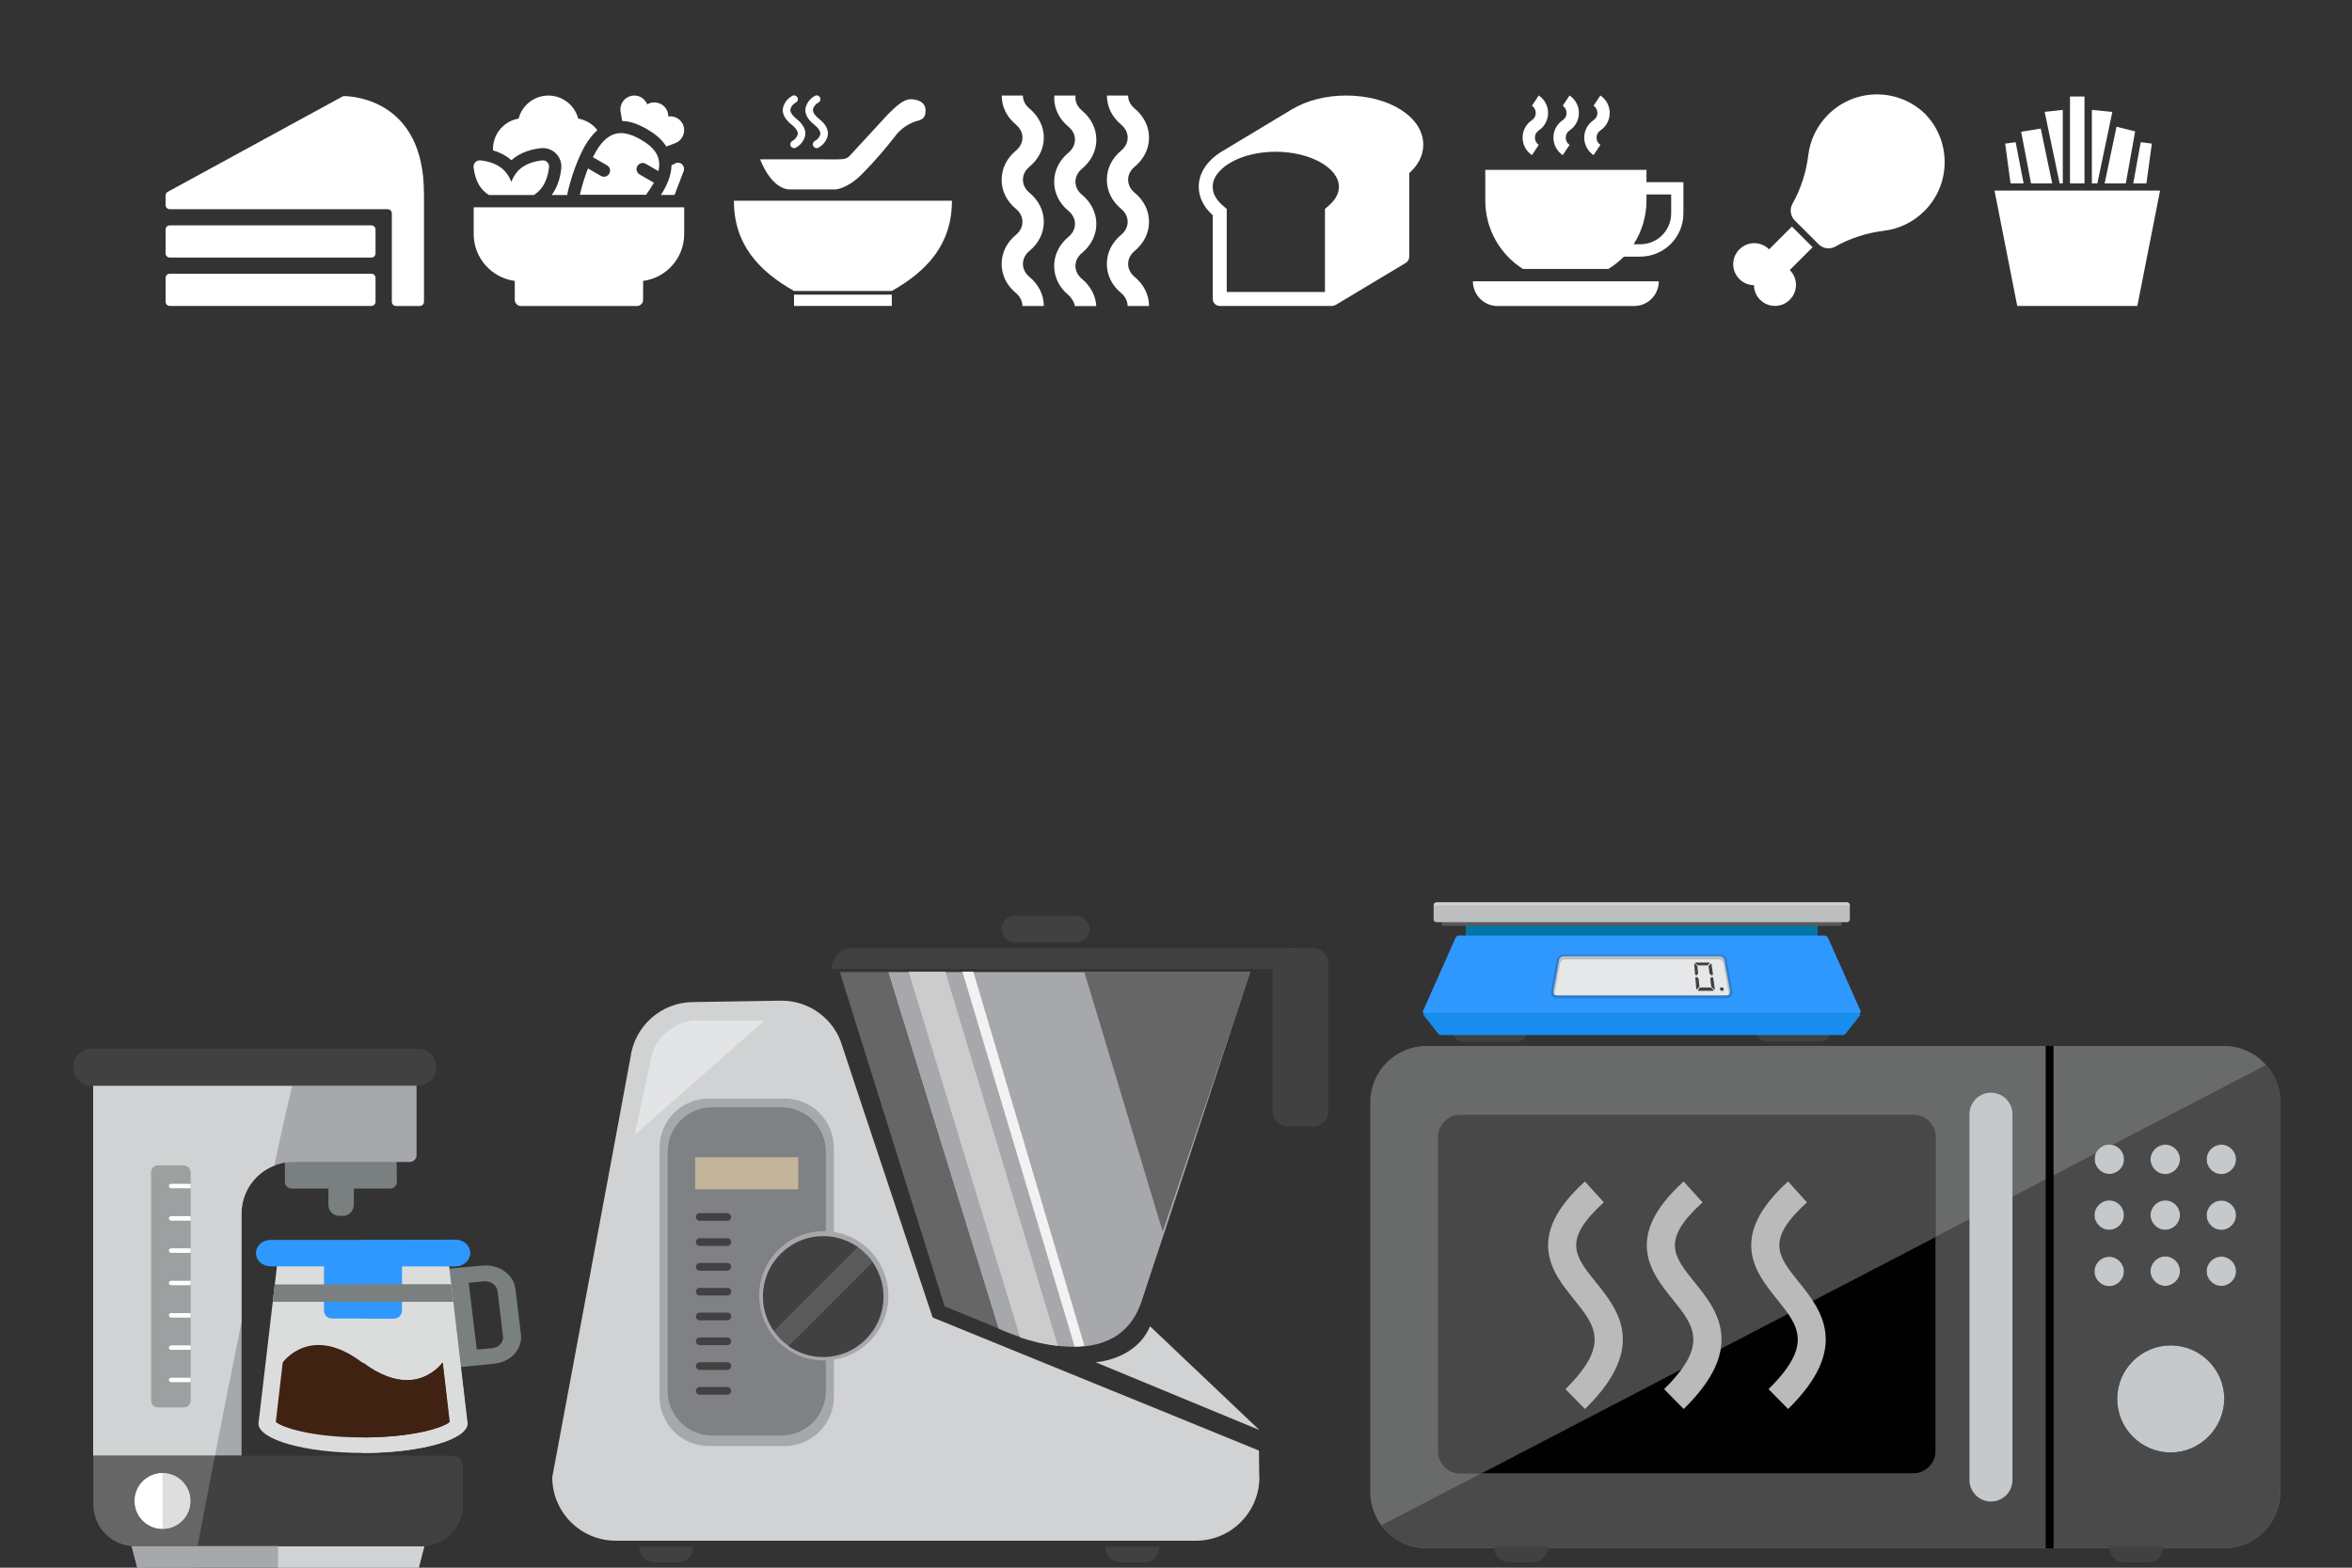 <?xml version="1.0" encoding="UTF-8"?>
<svg id="Info" xmlns="http://www.w3.org/2000/svg" viewBox="0 0 300 200">
  <rect x="0" y="0" width="300" height="200" fill="#333333" stroke="none"/>
  <defs>
    <style>
      .cls-1 {
        fill: #4a4a4b;
      }

      .cls-2 {
        fill: #c6c9cb;
      }

      .cls-3 {
        fill: #fff;
      }

      .cls-4 {
        fill: #808184;
      }

      .cls-5 {
        opacity: .4;
      }

      .cls-5, .cls-6 {
        fill: none;
      }

      .cls-7 {
        fill: #bababa;
      }

      .cls-8 {
        fill: #696a6a;
      }

      .cls-6 {
        stroke: #010101;
        stroke-miterlimit: 10;
      }

      .cls-9 {
        fill: #dedede;
      }

      .cls-10 {
        fill: #dbdddc;
      }

      .cls-11 {
        fill: #277ccf;
      }

      .cls-12 {
        fill: #198dee;
      }

      .cls-13 {
        fill: #7a807f;
      }

      .cls-14 {
        fill: #414142;
      }

      .cls-15 {
        fill: #d1d2d3;
      }

      .cls-16 {
        fill: #c2b59b;
      }

      .cls-17 {
        fill: #402213;
      }

      .cls-18 {
        fill: #ccc;
      }

      .cls-19 {
        fill: #9da0a0;
      }

      .cls-20 {
        fill: #d1d3d4;
      }

      .cls-21 {
        fill: #2f98fe;
      }

      .cls-22 {
        fill: #e6e7e8;
      }

      .cls-23 {
        fill: #bcbec0;
      }

      .cls-24 {
        fill: #0075a8;
      }

      .cls-25 {
        fill: #d2d2d2;
      }

      .cls-26 {
        fill: #595a5c;
      }

      .cls-27 {
        fill: #666;
      }

      .cls-28 {
        fill: #f2f2f2;
      }

      .cls-29 {
        fill: #010101;
      }

      .cls-30 {
        fill: #a6a8ac;
      }

      .cls-31 {
        fill: #ef8843;
      }

      .cls-32 {
        fill: #484849;
      }

      .cls-33 {
        fill: #58595b;
      }

      .cls-34 {
        fill: #414042;
      }
    </style>
  </defs>
  <g>
    <path class="cls-14" d="m147.9,197.32c0,1.11-.89,2.01-2.01,2.01h-2.9c-1.11,0-2.01-.89-2.01-2.01h6.91Z"/>
    <path class="cls-14" d="m88.45,197.32c0,1.11-.89,2.01-2.01,2.01h-2.9c-1.11,0-2.01-.89-2.01-2.01h6.91Z"/>
    <path class="cls-15" d="m160.64,188.45c0,4.46-3.61,8.11-8.11,8.11h-73.98c-4.46,0-8.11-3.61-8.11-8.11,0,0,9.94-53.21,9.98-53.57.53-3.97,3.92-7.04,8.02-7.04l11.23-.18c3.65,0,6.77,2.41,7.75,5.75.22.76,11.54,34.67,11.54,34.67l22.95,9.36,4.72,1.92,13.95,5.7.04,3.39h0Z"/>
    <g class="cls-5">
      <path class="cls-3" d="m89.07,130.16c-3.21,0-5.84,2.41-6.15,5.53-.04.22-1.96,9.09-1.96,9.09l16.53-14.57h-8.42v-.04Z"/>
    </g>
    <g>
      <path class="cls-30" d="m159.44,124.01h-46.17l14.04,45.46s14.84,7.17,18.32-3.52c3.57-10.7,13.82-41.94,13.82-41.94Z"/>
      <polygon class="cls-27" points="107.12 124.01 120.49 166.66 127.35 169.47 113.27 124.01 107.12 124.01"/>
      <polygon class="cls-27" points="138.31 124.01 148.3 157.12 158.24 127.76 159.44 124.01 138.31 124.01"/>
    </g>
    <path class="cls-14" d="m166.88,123.61h-60.83c0-1.43,1.16-2.63,2.63-2.63h55.62c1.43.04,2.58,1.2,2.58,2.63h0Z"/>
    <path class="cls-14" d="m138.98,118.53c0,.94-.76,1.69-1.69,1.69h-7.84c-.94,0-1.69-.76-1.69-1.69h0c0-.94.76-1.69,1.69-1.69h7.84c.89,0,1.69.76,1.69,1.69h0Z"/>
    <path class="cls-30" d="m106.36,178.2c0,3.48-2.81,6.28-6.28,6.28h-9.67c-3.48,0-6.28-2.81-6.28-6.28v-31.77c0-3.48,2.81-6.28,6.28-6.28h9.67c3.48,0,6.28,2.81,6.28,6.28,0,0,0,31.77,0,31.77Z"/>
    <path class="cls-4" d="m105.34,177.44c0,3.16-2.54,5.7-5.7,5.7h-8.78c-3.16,0-5.7-2.54-5.7-5.7v-30.48c0-3.16,2.54-5.7,5.7-5.7h8.78c3.16,0,5.7,2.54,5.7,5.7v30.48Z"/>
    <path class="cls-30" d="m111.8,160.55c-.53-.76-1.2-1.43-1.96-1.96-1.34-.98-2.99-1.52-4.77-1.52-4.55,0-8.24,3.7-8.24,8.24,0,1.78.58,3.43,1.52,4.77.53.76,1.2,1.43,1.96,1.96,1.34.98,2.99,1.52,4.77,1.52,4.55,0,8.24-3.7,8.24-8.24,0-1.78-.58-3.39-1.52-4.77Z"/>
    <g>
      <path class="cls-14" d="m100.52,171.7c1.25.89,2.81,1.43,4.46,1.43,4.23,0,7.71-3.43,7.71-7.71,0-1.65-.53-3.21-1.43-4.46l-10.74,10.74Z"/>
      <path class="cls-14" d="m105.02,157.7c-4.23,0-7.71,3.43-7.71,7.71,0,1.65.53,3.21,1.43,4.46l10.74-10.74c-1.29-.89-2.81-1.43-4.46-1.43Z"/>
      <path class="cls-26" d="m109.48,159.13l-10.74,10.74c.49.71,1.11,1.34,1.83,1.83l10.74-10.74c-.53-.71-1.16-1.29-1.83-1.83Z"/>
    </g>
    <path class="cls-14" d="m93.26,155.25c0,.27-.22.49-.49.49h-3.52c-.27,0-.49-.22-.49-.49h0c0-.27.22-.49.49-.49h3.52c.31.04.49.27.49.49h0Z"/>
    <path class="cls-14" d="m93.26,158.46c0,.27-.22.49-.49.49h-3.52c-.27,0-.49-.22-.49-.49h0c0-.27.22-.49.49-.49h3.52c.31,0,.49.22.49.49h0Z"/>
    <path class="cls-14" d="m93.26,161.62c0,.27-.22.49-.49.49h-3.52c-.27,0-.49-.22-.49-.49h0c0-.27.22-.49.49-.49h3.52c.31,0,.49.22.49.49h0Z"/>
    <path class="cls-14" d="m93.26,164.79c0,.27-.22.49-.49.49h-3.52c-.27,0-.49-.22-.49-.49h0c0-.27.22-.49.49-.49h3.52c.31,0,.49.22.49.49h0Z"/>
    <path class="cls-14" d="m93.26,167.95c0,.27-.22.49-.49.49h-3.52c-.27,0-.49-.22-.49-.49h0c0-.27.22-.49.49-.49h3.52c.31,0,.49.22.49.49h0Z"/>
    <path class="cls-14" d="m93.26,171.12c0,.27-.22.49-.49.49h-3.52c-.27,0-.49-.22-.49-.49h0c0-.27.22-.49.49-.49h3.52c.31,0,.49.22.49.49h0Z"/>
    <path class="cls-14" d="m93.26,174.28c0,.27-.22.49-.49.49h-3.52c-.27,0-.49-.22-.49-.49h0c0-.27.22-.49.49-.49h3.52c.31,0,.49.22.49.49h0Z"/>
    <path class="cls-14" d="m93.26,177.44c0,.27-.22.49-.49.49h-3.52c-.27,0-.49-.22-.49-.49h0c0-.27.22-.49.49-.49h3.52c.31.04.49.22.49.49h0Z"/>
    <rect class="cls-16" x="88.67" y="147.63" width="13.15" height="4.1"/>
    <path class="cls-14" d="m169.42,141.79c0,1.02-.85,1.92-1.92,1.92h-1.25c-1.02,0-1.92-.85-1.92-1.92v-18.9c0-1.02.85-1.92,1.92-1.92h1.25c1.02,0,1.92.85,1.92,1.92v18.9Z"/>
    <path class="cls-14" d="m167.42,141.79c0,1.02-.85,1.92-1.92,1.92h-1.25c-1.02,0-1.92-.85-1.92-1.92v-18.9c0-1.02.85-1.92,1.92-1.92h1.25c1.02,0,1.92.85,1.92,1.92v18.9Z"/>
    <path class="cls-15" d="m139.74,173.79s5.12-.27,6.95-4.59l13.95,13.24-20.9-8.65Z"/>
    <path class="cls-18" d="m115.9,123.97l14.22,46.66c1.38.45,3.03.89,4.81,1.07l-14.35-47.73h-4.68Z"/>
    <path class="cls-28" d="m122.76,123.97l14.31,47.82c.4,0,.85-.04,1.25-.09l-14.17-47.73h-1.38Z"/>
  </g>
  <g>
    <g>
      <path class="cls-34" d="m186.65,132.9h6.83c.73,0,1.33-.59,1.33-1.33h-9.49c-.02.71.57,1.33,1.33,1.33Z"/>
      <path class="cls-34" d="m223.99,131.55c0,.73.59,1.33,1.33,1.33h6.83c.73,0,1.33-.59,1.33-1.33h-9.49Z"/>
    </g>
    <rect class="cls-24" x="186.96" y="117.02" width="44.89" height="3.2"/>
    <path class="cls-33" d="m183.92,117.02v.92c0,.1.08.18.18.18h50.6c.1,0,.18-.08.18-.18v-.92s-50.97,0-50.97,0Z"/>
    <g>
      <path class="cls-21" d="m237.33,129l-4.16-9.34c-.08-.18-.27-.31-.45-.31h-46.62c-.2,0-.37.12-.45.31l-4.16,9.36c-.04.12.04.24.16.24h55.52c.12-.02.2-.14.16-.27Z"/>
      <path class="cls-12" d="m237.09,129.25h-55.35c-.14,0-.22.16-.14.29l1.84,2.33c.1.12.24.18.39.18h51.19c.16,0,.31-.06.39-.18l1.84-2.33c.08-.12,0-.29-.14-.29Z"/>
    </g>
    <path class="cls-23" d="m235.58,115.13h-52.35c-.2,0-.37.16-.37.37v1.78c0,.2.16.37.37.37h52.35c.2,0,.37-.16.37-.37v-1.78c0-.2-.16-.37-.37-.37Z"/>
    <path class="cls-20" d="m235.58,115.13h-52.35c-.2,0-.37.16-.37.37h53.09c0-.2-.16-.37-.37-.37Z"/>
    <g>
      <path class="cls-11" d="m219.36,121.78h-19.91c-.43,0-.82.31-.88.69l-.73,4c-.04.22.02.47.16.63.14.16.37.27.59.27h21.63c.24,0,.45-.1.59-.27s.2-.41.16-.63l-.73-4c-.08-.39-.45-.69-.88-.69h0Z"/>
      <path class="cls-23" d="m220.21,126.98h-21.63c-.31,0-.51-.24-.45-.55l.73-4c.04-.24.31-.45.59-.45h19.91c.29,0,.53.2.59.45l.73,4c.04.31-.18.55-.49.55Z"/>
      <path class="cls-22" d="m198.26,126.88c.08.06.18.1.31.1h21.65c.12,0,.22-.04.31-.1v-.04l-.73-4c-.04-.24-.31-.45-.59-.45h-19.61c-.29,0-.53.2-.59.45l-.73,4s0,.02,0,.04Z"/>
      <g>
        <path class="cls-34" d="m216.32,124.41s.06.02.1,0l.16-.18s.02-.02.02-.04l-.1-.94s0-.02-.02-.04l-.29-.24s-.1-.02-.1.04l.12,1.29s0,.04.02.04l.08.08Z"/>
        <path class="cls-34" d="m216.76,125.88l-.1-1.02s-.02-.04-.02-.04l-.2-.18s-.06-.02-.1,0l-.08.08s-.02.02-.02.04l.12,1.39c0,.06.08.08.12.04l.29-.31s0,.02,0,0Z"/>
        <path class="cls-34" d="m216.54,123.14s.02.02.04.02h1.22s.04,0,.04-.02l.22-.24s0-.1-.06-.1h-1.73c-.06,0-.08.06-.04.1l.31.24Z"/>
        <path class="cls-34" d="m218.23,126s-.04-.02-.06-.02h-1.31s-.04,0-.04.02l-.24.29s0,.12.06.12h1.88c.06,0,.08-.08.04-.12l-.33-.29Z"/>
        <path class="cls-34" d="m218.17,122.98l-.22.24s-.02.02-.02.04l.12.94s.02.04.02.04l.22.18s.06.02.1,0l.08-.08s.02-.02.02-.04l-.18-1.29c-.04-.06-.12-.08-.14-.04Z"/>
        <path class="cls-34" d="m218.42,124.65s-.08-.02-.1,0l-.16.18s-.02.02-.02.04l.14,1.02s.02.04.02.04l.33.29s.12.02.1-.04l-.2-1.39s-.02-.04-.02-.04l-.08-.1Z"/>
        <path class="cls-34" d="m219.74,125.98h-.29s-.06.02-.06.06l.04.29s.04.06.08.06h.29s.06-.02.06-.06l-.04-.29s-.06-.06-.08-.06Z"/>
      </g>
    </g>
  </g>
  <g>
    <rect class="cls-29" x="180.91" y="139.65" width="67.56" height="50.15"/>
    <polygon class="cls-32" points="184.42 190.34 179.31 194.22 179.31 138.14 283.33 138.84 184.42 190.34"/>
    <rect class="cls-2" x="265.23" y="143.37" width="21.38" height="44.59"/>
    <path class="cls-8" d="m283.7,133.44h-101.77c-3.92,0-7.15,3.23-7.15,7.15v49.78c0,3.92,3.23,7.15,7.15,7.15h101.77c3.92,0,7.15-3.23,7.15-7.15v-49.78c0-3.92-3.23-7.15-7.15-7.15Zm-7.52,12.59c1.06,0,1.88.86,1.88,1.88s-.86,1.88-1.88,1.88-1.88-.86-1.88-1.88.86-1.88,1.88-1.88Zm0,7.11c1.06,0,1.88.86,1.88,1.88s-.86,1.88-1.88,1.88-1.88-.86-1.88-1.88.86-1.88,1.88-1.88Zm0,7.15c1.06,0,1.88.86,1.88,1.88s-.86,1.88-1.88,1.88-1.88-.86-1.88-1.88.86-1.88,1.88-1.88Zm-7.15-14.26c1.06,0,1.88.86,1.88,1.88s-.86,1.88-1.88,1.88-1.88-.86-1.88-1.88.86-1.88,1.88-1.88Zm0,7.11c1.06,0,1.88.86,1.88,1.88s-.86,1.88-1.88,1.88-1.88-.86-1.88-1.88.86-1.88,1.88-1.88Zm-22.11,32c0,1.55-1.27,2.86-2.86,2.86h-57.79c-1.55,0-2.86-1.27-2.86-2.86v-40.06c0-1.55,1.27-2.86,2.86-2.86h57.79c1.55,0,2.86,1.27,2.86,2.86v40.06Zm20.23-22.93c0-1.06.86-1.88,1.88-1.88s1.88.86,1.88,1.88-.86,1.88-1.88,1.88-1.88-.86-1.88-1.88Zm9.73,23.09c-3.76,0-6.83-3.07-6.83-6.83s3.07-6.83,6.83-6.83,6.83,3.07,6.83,6.83c-.04,3.76-3.11,6.83-6.83,6.83Zm6.46-21.21c-1.06,0-1.88-.86-1.88-1.88s.86-1.88,1.88-1.88,1.88.86,1.88,1.88-.82,1.88-1.88,1.88Zm0-7.15c-1.06,0-1.88-.86-1.88-1.88s.86-1.88,1.88-1.88,1.88.86,1.88,1.88-.82,1.88-1.88,1.88Zm0-7.15c-1.06,0-1.88-.86-1.88-1.88s.86-1.88,1.88-1.88,1.88.86,1.88,1.88-.82,1.88-1.88,1.88Z"/>
    <path class="cls-1" d="m290.85,190.38v-49.78c0-1.8-.69-3.47-1.8-4.74l-19.58,10.18c.86.2,1.47.94,1.47,1.84,0,1.06-.86,1.88-1.88,1.88s-1.88-.86-1.88-1.88c0-.25.04-.49.12-.74l-20.4,10.63v27.34c0,1.55-1.27,2.86-2.86,2.86h-55.1l-12.75,6.62c1.31,1.76,3.39,2.9,5.72,2.9h101.77c3.92.04,7.15-3.19,7.15-7.11Zm-7.52-44.35c1.06,0,1.88.86,1.88,1.88s-.86,1.88-1.88,1.88-1.88-.86-1.88-1.88.82-1.88,1.88-1.88Zm0,7.11c1.06,0,1.88.86,1.88,1.88s-.86,1.88-1.88,1.88-1.88-.86-1.88-1.88.82-1.88,1.88-1.88Zm0,7.15c1.06,0,1.88.86,1.88,1.88s-.86,1.88-1.88,1.88-1.88-.86-1.88-1.88.82-1.88,1.88-1.88Zm-7.15-14.26c1.06,0,1.88.86,1.88,1.88s-.86,1.88-1.88,1.88-1.88-.86-1.88-1.88.86-1.88,1.88-1.88Zm0,7.11c1.06,0,1.88.86,1.88,1.88s-.86,1.88-1.88,1.88-1.88-.86-1.88-1.88.86-1.88,1.88-1.88Zm0,7.15c1.06,0,1.88.86,1.88,1.88s-.86,1.88-1.88,1.88-1.88-.86-1.88-1.88.86-1.88,1.88-1.88Zm-7.15-7.15c1.06,0,1.88.86,1.88,1.88s-.86,1.88-1.88,1.88-1.88-.86-1.88-1.88.86-1.88,1.88-1.88Zm-1.88,9.07c0-1.06.86-1.88,1.88-1.88s1.88.86,1.88,1.88-.86,1.88-1.88,1.88-1.88-.86-1.88-1.88Zm9.73,23.09c-3.76,0-6.83-3.07-6.83-6.83s3.07-6.83,6.83-6.83,6.83,3.07,6.83,6.83c-.04,3.76-3.11,6.83-6.83,6.83Z"/>
    <path class="cls-2" d="m253.95,191.56h0c-1.51,0-2.74-1.23-2.74-2.74v-46.68c0-1.51,1.23-2.74,2.74-2.74h0c1.51,0,2.74,1.23,2.74,2.74v46.68c0,1.51-1.23,2.74-2.74,2.74Z"/>
    <line class="cls-6" x1="261.43" y1="133.44" x2="261.43" y2="197.53"/>
    <path class="cls-7" d="m202.16,179.75l-2.49-2.53c5.76-5.68,3.8-8.09,1.06-11.49-2.7-3.35-6.38-7.93,1.43-15l2.41,2.66c-5.31,4.82-3.72,6.83-1.06,10.14,2.86,3.52,6.74,8.34-1.35,16.23Z"/>
    <path class="cls-7" d="m214.75,179.75l-2.49-2.53c5.76-5.68,3.8-8.09,1.06-11.49-2.7-3.35-6.38-7.93,1.43-15l2.41,2.66c-5.31,4.82-3.72,6.83-1.06,10.14,2.86,3.52,6.74,8.34-1.35,16.23Z"/>
    <path class="cls-7" d="m228.07,179.75l-2.49-2.53c5.76-5.68,3.8-8.09,1.06-11.49-2.7-3.35-6.38-7.93,1.43-15l2.41,2.66c-5.31,4.82-3.72,6.83-1.06,10.14,2.82,3.52,6.7,8.34-1.35,16.23Z"/>
  </g>
  <g>
    <path class="cls-13" d="m58.77,174.4l-1.48-12.55,4.23-.39c2.15-.21,4.02,1.16,4.23,3l.7,5.82c.11.88-.21,1.76-.85,2.47s-1.59,1.13-2.61,1.23l-4.23.42Zm1.02-10.75l1.02,8.53,1.94-.18c.42-.04.78-.21,1.06-.49.25-.28.39-.63.35-.99l-.7-5.82c-.11-.74-.85-1.3-1.73-1.23l-1.94.18Z"/>
    <path class="cls-13" d="m45.12,153.74c0,.78-.63,1.37-1.37,1.37h-.49c-.78,0-1.37-.63-1.37-1.37v-2.93h3.24s0,2.93,0,2.93Z"/>
    <polyline class="cls-30" points="53.27 200.55 17.66 200.55 16.15 194.73 54.78 194.73 53.27 200.55"/>
    <polygon class="cls-15" points="35.47 194.73 35.47 200.55 53.27 200.55 54.78 194.73 35.47 194.73"/>
    <path class="cls-13" d="m50.62,150.78c0,.46-.39.85-.85.85h-12.58c-.46,0-.85-.39-.85-.85v-3.56h14.24l.04,3.56h0Z"/>
    <path class="cls-30" d="m53.13,136.15H11.88v49.56h18.93v-30.88c0-3.67,2.96-6.59,6.63-6.59h14.84c.46,0,.85-.39.85-.85v-11.24"/>
    <path class="cls-13" d="m24.29,178.66c0,.49-.39.88-.88.88h-3.24c-.49,0-.88-.39-.88-.88v-29.08c0-.49.39-.88.88-.88h3.24c.49,0,.88.39.88.88v29.08"/>
    <path class="cls-14" d="m59.05,191.95c0,2.93-2.36,5.29-5.29,5.29H17.21c-2.93,0-5.29-2.36-5.29-5.29v-6.24h45.75c.74,0,1.37.6,1.37,1.37v4.86"/>
    <path class="cls-14" d="m35.47,185.75v11.53h18.26c2.93,0,5.29-2.36,5.29-5.29v-4.86c0-.74-.6-1.37-1.37-1.37h-22.17Z"/>
    <path class="cls-3" d="m20.73,187.93c1.97,0,3.56,1.59,3.56,3.56s-1.59,3.56-3.56,3.56-3.56-1.59-3.56-3.56,1.59-3.56,3.56-3.56"/>
    <path class="cls-25" d="m20.73,187.93v7.12c1.97,0,3.56-1.59,3.56-3.56s-1.62-3.56-3.56-3.56"/>
    <path class="cls-3" d="m24.29,151.03h-2.47c-.14,0-.28.14-.28.28s.14.28.28.28h2.47v-.56"/>
    <path class="cls-3" d="m24.29,155.15h-2.47c-.14,0-.28.14-.28.28s.14.28.28.28h2.47v-.56"/>
    <path class="cls-3" d="m24.29,159.27h-2.47c-.14,0-.28.14-.28.28s.14.28.28.28h2.47v-.56"/>
    <path class="cls-3" d="m24.29,163.4h-2.47c-.14,0-.28.14-.28.28s.14.28.28.28h2.47v-.56"/>
    <path class="cls-3" d="m24.29,167.52h-2.47c-.14,0-.28.14-.28.28s.14.28.28.28h2.47v-.56"/>
    <path class="cls-3" d="m24.29,171.65h-2.47c-.14,0-.28.14-.28.28s.14.28.28.28h2.47v-.56"/>
    <path class="cls-3" d="m24.29,175.77h-2.47c-.14,0-.28.14-.28.28s.14.28.28.28h2.47v-.56"/>
    <path class="cls-10" d="m59.65,181.59h0c0-.07,0-.14-.04-.25l-2.43-20.69h-21.75l-2.43,20.69c0,.07-.04.14-.04.25,0,2.08,5.96,3.77,13.32,3.77s13.36-1.69,13.36-3.77Z"/>
    <path class="cls-10" d="m46.29,160.65v24.71c7.37,0,13.32-1.69,13.32-3.77,0-.07,0-.14-.04-.25l-2.43-20.69h-10.86Z"/>
    <path class="cls-21" d="m51.26,167.2c0,.56-.46,1.02-1.02,1.02h-7.9c-.56,0-1.02-.46-1.02-1.02v-6.59h9.94s0,6.59,0,6.59Z"/>
    <path class="cls-21" d="m46.29,160.61v7.58h3.95c.56,0,1.02-.46,1.02-1.02v-6.59l-4.97.04h0Z"/>
    <path class="cls-17" d="m56.44,173.83l.88,7.58c-.85.74-4.72,1.97-11.07,1.97s-10.22-1.23-11.07-1.97l.88-7.58s3.52-5.04,10.15,0c6.73,5.04,10.22,0,10.22,0Z"/>
    <path class="cls-17" d="m46.29,173.83v9.55c6.34,0,10.22-1.23,11.07-1.97l-.88-7.58s-1.55,2.26-4.58,2.26c-1.52-.04-3.38-.6-5.6-2.26Z"/>
    <polygon class="cls-13" points="34.8 166.08 57.81 166.08 57.53 163.86 35.04 163.86 34.8 166.08"/>
    <polygon class="cls-13" points="46.29 163.86 46.29 166.08 57.81 166.08 57.53 163.86 46.29 163.86"/>
    <path class="cls-21" d="m59.96,159.87c0,.92-.85,1.69-1.9,1.69h-23.51c-1.06,0-1.9-.74-1.9-1.69s.85-1.69,1.9-1.69h23.51c1.06,0,1.9.74,1.9,1.69"/>
    <path class="cls-21" d="m46.29,158.18v3.35h11.77c1.06,0,1.9-.74,1.9-1.69s-.85-1.69-1.9-1.69l-11.77.04h0Z"/>
    <path class="cls-14" d="m55.66,136.15c0,1.3-1.06,2.36-2.36,2.36H11.71c-1.3,0-2.36-1.06-2.36-2.36s1.06-2.36,2.36-2.36h41.59c1.3,0,2.36,1.06,2.36,2.36"/>
    <path class="cls-30" d="m16.78,197.24l.88,3.31h6.94c.21-1.02.42-2.15.63-3.31h-8.46"/>
    <path class="cls-15" d="m20.17,179.54c-.49,0-.88-.39-.88-.88v-29.08c0-.49.39-.88.88-.88h3.24c.49,0,.88.39.88.88v29.08c0,.49-.39.88-.88.88h-3.24m17.13-41.03H11.88v47.2h15.54c1.02-5.32,2.19-11.14,3.38-17.03v-13.85c0-2.78,1.73-5.18,4.19-6.13.78-3.7,1.55-7.16,2.29-10.19"/>
    <path class="cls-19" d="m23.41,148.7h-3.24c-.49,0-.88.39-.88.88v29.08c0,.49.39.88.88.88h3.24c.49,0,.88-.39.88-.88v-2.33h-2.47c-.14,0-.28-.14-.28-.28s.14-.28.28-.28h2.47v-3.56h-2.47c-.14,0-.28-.14-.28-.28s.14-.28.28-.28h2.47v-3.56h-2.47c-.14,0-.28-.14-.28-.28s.14-.28.28-.28h2.47v-3.56h-2.47c-.14,0-.28-.14-.28-.28s.14-.28.28-.28h2.47v-3.56h-2.47c-.14,0-.28-.14-.28-.28s.14-.28.28-.28h2.47v-3.56h-2.47c-.14,0-.28-.14-.28-.28s.14-.28.28-.28h2.47v-3.56h-2.47c-.14,0-.28-.14-.28-.28s.14-.28.28-.28h2.47v-1.45c0-.49-.39-.88-.88-.88"/>
    <path class="cls-27" d="m20.73,187.93h0c1.97,0,3.56,1.59,3.56,3.56h0c0,1.97-1.59,3.56-3.56,3.56h0c-1.97,0-3.56-1.59-3.56-3.56s1.59-3.56,3.56-3.56h0m6.7-2.22h-15.51v6.24c0,2.78,2.15,5.08,4.86,5.29h8.42c.63-3.38,1.41-7.3,2.22-11.53"/>
    <path class="cls-3" d="m20.73,187.93c1.94,0,3.56,1.59,3.56,3.56,0-1.97-1.59-3.56-3.56-3.56m0,0c-1.97,0-3.56,1.59-3.56,3.56s1.59,3.56,3.56,3.56h0v-7.12h0"/>
    <path class="cls-9" d="m20.73,187.93h0v7.12h0c1.97,0,3.56-1.59,3.56-3.56h0c0-1.97-1.62-3.56-3.56-3.56h0"/>
    <path class="cls-3" d="m24.29,151.03h-2.47c-.14,0-.28.14-.28.28s.14.28.28.28h2.47v-.56"/>
    <path class="cls-3" d="m24.29,155.15h-2.47c-.14,0-.28.14-.28.28s.14.28.28.28h2.47v-.56"/>
    <path class="cls-3" d="m24.29,159.27h-2.47c-.14,0-.28.14-.28.28s.14.28.28.28h2.47v-.56"/>
    <path class="cls-3" d="m24.29,163.4h-2.47c-.14,0-.28.14-.28.28s.14.28.28.28h2.47v-.56"/>
    <path class="cls-3" d="m24.29,167.52h-2.47c-.14,0-.28.14-.28.28s.14.28.28.28h2.47v-.56"/>
    <path class="cls-3" d="m24.29,171.65h-2.47c-.14,0-.28.14-.28.28s.14.28.28.28h2.47v-.56"/>
    <path class="cls-3" d="m24.29,175.77h-2.47c-.14,0-.28.14-.28.28s.14.28.28.28h2.47v-.56"/>
    <path class="cls-31" d="m32.68,159.45c-.04.07-.04.14-.04.21,0-.04.04-.14.04-.21"/>
    <path class="cls-14" d="m38.46,133.79H11.71c-1.3,0-2.36,1.06-2.36,2.36s1.06,2.36,2.36,2.36h25.59c.39-1.69.78-3.28,1.16-4.72"/>
  </g>
  <path class="cls-14" d="m275.94,197.32c0,1.11-.89,2.01-2.01,2.01h-2.9c-1.11,0-2.01-.89-2.01-2.01h6.91Z"/>
  <path class="cls-14" d="m197.46,197.32c0,1.11-.89,2.01-2.01,2.01h-2.9c-1.11,0-2.01-.89-2.01-2.01h6.91Z"/>
  <g>
    <path class="cls-3" d="m79.35,15.43c.98.03,1.99.36,3.16,1.04.78.45,1.81,1.14,2.48,2.22l1.12-.42c1.03-.39,1.46-1.6.92-2.55-.38-.65-1.1-.96-1.79-.86,0-.62-.3-1.23-.89-1.56s-1.27-.3-1.8.01c-.26-.65-.88-1.12-1.64-1.12-1.1,0-1.93.99-1.75,2.07l.2,1.18Z"/>
    <path class="cls-3" d="m60.42,26.45v3.41c0,3.06,2.29,5.59,5.24,5.98v2.41c0,.43.35.79.79.79h14.79c.43,0,.79-.35.79-.79v-2.41c2.95-.39,5.24-2.92,5.24-5.98v-3.41h-26.85Z"/>
    <path class="cls-3" d="m87,20.96c-.24-.22-.6-.26-.89-.11l-.46.24c-.02,1.01-.36,2.1-1.03,3.25-.1.17-.21.35-.32.53h1.74l1.16-3.04c.12-.31.03-.65-.21-.87h0Z"/>
    <path class="cls-3" d="m65.23,20.44c1.18-1.06,2.69-1.42,3.77-1.54.08,0,.17-.01.25-.01.67,0,1.31.29,1.75.78.45.5.66,1.16.59,1.83-.1.97-.41,2.28-1.22,3.38h2c0-.12.01-.24.04-.35.5-2.17,1.35-4.44,2.21-5.94.48-.82,1-1.49,1.58-1.99-.6-.77-1.47-1.3-2.45-1.47-.19-.72-.58-1.38-1.13-1.89-.73-.67-1.68-1.05-2.67-1.05s-1.94.37-2.67,1.05c-.56.52-.95,1.17-1.13,1.89-1.86.31-3.27,1.93-3.27,3.88,0,.06,0,.11,0,.17.79.23,1.63.62,2.35,1.26h0Z"/>
    <path class="cls-3" d="m61.69,24.35c.21.21.43.38.67.53h5.73c.24-.15.46-.32.67-.53.89-.89,1.18-2.17,1.27-3.02.05-.5-.37-.92-.87-.87-.85.09-2.13.38-3.02,1.27-.43.43-.72.96-.92,1.48-.2-.52-.49-1.05-.92-1.48-.89-.89-2.17-1.18-3.02-1.27-.5-.05-.92.37-.87.87.09.85.38,2.13,1.27,3.02h0Z"/>
    <path class="cls-3" d="m75.63,20.06l1.79,1.03c.38.22.51.7.29,1.07-.15.25-.41.39-.68.39-.13,0-.27-.03-.39-.11l-1.64-.95c-.41,1.04-.77,2.21-1.04,3.36h8.44c.34-.46.64-.91.87-1.31.04-.08.09-.15.13-.23l-1.81-1.05c-.38-.22-.51-.7-.29-1.07.22-.38.7-.51,1.07-.29l1.61.93c.46-1.94-.66-3.11-2.25-4.02-2.01-1.16-3.99-1.47-5.73,1.54-.12.21-.25.45-.37.7h0Z"/>
  </g>
  <path class="cls-3" d="m171.69,12.19c-2.54,0-4.94.61-6.8,1.7,0,0-.02.02-.04.02l-8.86,5.33s-.03.01-.04.02c-1.97,1.18-3.05,2.8-3.05,4.56,0,1.34.62,2.59,1.79,3.64v10.68c0,.49.4.89.89.89h14.32c.15,0,.28-.04.41-.11.02,0,.04,0,.06-.02l8.95-5.37c.27-.16.43-.45.43-.77v-10.68c1.18-1.04,1.79-2.29,1.79-3.63,0-3.51-4.33-6.26-9.84-6.26Zm-2.09,13.94l-.6.53v10.59h-12.53v-10.59l-.6-.53c-.79-.71-1.19-1.48-1.19-2.3,0-1.5,1.37-2.54,2.18-3.03,1.55-.93,3.64-1.44,5.87-1.44,4.36,0,8.05,2.05,8.05,4.47,0,.82-.4,1.59-1.19,2.3Z"/>
  <g>
    <path class="cls-3" d="m210.01,23.24v-1.57s-20.56,0-20.56,0v3.93c0,3.65,1.92,6.9,4.8,8.71h10.9c.71-.44,1.41-.98,1.98-1.57h2.08c3.04,0,5.51-2.47,5.51-5.51v-3.99s-4.72,0-4.72,0Zm3.15,3.99c0,2.17-1.76,3.93-3.93,3.93h-.86c1.03-1.59,1.64-3.53,1.64-5.56v-.79s3.15,0,3.15,0v2.41Z"/>
    <path class="cls-3" d="m196.27,12.18l-.87,1.31c.31.21.49.54.49.92s-.18.71-.49.92c-.75.5-1.19,1.33-1.19,2.23s.45,1.73,1.19,2.23l.87-1.31c-.31-.21-.49-.54-.49-.92s.18-.71.49-.92c.75-.5,1.19-1.33,1.19-2.23s-.45-1.73-1.19-2.23Z"/>
    <path class="cls-3" d="m200.2,12.18l-.87,1.31c.31.21.49.54.49.92s-.18.71-.49.92c-.75.5-1.19,1.33-1.19,2.23s.45,1.73,1.19,2.23l.87-1.31c-.31-.21-.49-.54-.49-.92s.18-.71.49-.92c.75-.5,1.19-1.33,1.19-2.23s-.45-1.73-1.19-2.23Z"/>
    <path class="cls-3" d="m204.13,12.18l-.87,1.31c.31.21.49.54.49.92s-.18.71-.49.92c-.75.5-1.19,1.33-1.19,2.23s.45,1.73,1.19,2.23l.87-1.31c-.31-.21-.49-.54-.49-.92s.18-.71.49-.92c.75-.5,1.19-1.33,1.19-2.23s-.45-1.73-1.19-2.23Z"/>
    <path class="cls-3" d="m187.87,35.89c0,1.74,1.41,3.15,3.15,3.15h17.41c1.74,0,3.15-1.41,3.15-3.15h-23.71Z"/>
  </g>
  <path id="_1" data-name=" 1" class="cls-3" d="m228.56,28.9l-2.91,2.91c-1.05-1.05-2.74-1.05-3.79,0s-1.05,2.74,0,3.79c.51.51,1.19.78,1.86.78,0,.67.27,1.35.78,1.86,1.05,1.05,2.74,1.05,3.79,0s1.05-2.74,0-3.79l2.91-2.91-2.65-2.65Zm17-14.36c-3.45-3.36-8.97-3.33-12.39.09-1.45,1.45-2.29,3.27-2.52,5.16-.27,2.18-.94,4.29-2.01,6.19-.4.7-.28,1.58.29,2.15l3.03,3.03c.57.57,1.45.69,2.15.29,1.9-1.07,4.01-1.74,6.19-2.01,1.89-.23,3.71-1.07,5.16-2.52,3.42-3.42,3.44-8.94.09-12.39h0Z"/>
  <g>
    <path class="cls-3" d="m257.3,39.03h15.32s2.9-14.72,2.9-14.72h-21.12s2.9,14.72,2.9,14.72Z"/>
    <path class="cls-3" d="m264.03,23.4h1.85s0-11.09,0-11.09h-1.85s0,11.09,0,11.09Z"/>
    <path class="cls-3" d="m262.71,23.4h.4s0-9.38,0-9.38l-2.31.25,1.91,9.13Z"/>
    <path class="cls-3" d="m266.82,23.4h.7s1.91-9.12,1.91-9.12l-2.61-.26v9.38Z"/>
    <path class="cls-3" d="m268.46,23.4h2.69s1.19-6.64,1.19-6.64l-2.38-.59-1.51,7.23Z"/>
    <path class="cls-3" d="m272.1,23.4h1.68s.69-5.08.69-5.08l-1.42-.18-.95,5.26Z"/>
    <path class="cls-3" d="m259.06,23.4h2.7s-1.46-7-1.46-7l-2.5.41,1.26,6.58Z"/>
    <path class="cls-3" d="m256.45,23.4h1.66s-1.01-5.26-1.01-5.26l-1.34.18.69,5.09Z"/>
  </g>
  <g>
    <path class="cls-3" d="m129.59,15.91c1.1.91,1.1,2.38,0,3.3-1.18.98-1.83,2.29-1.83,3.72s.64,2.74,1.83,3.72c1.1.91,1.1,2.39,0,3.3-1.18.98-1.83,2.29-1.83,3.72s.64,2.74,1.83,3.72c.54.46.82,1.07.82,1.65h2.73c0-1.42-.66-2.74-1.84-3.72-1.1-.91-1.1-2.39,0-3.3,1.18-.98,1.84-2.29,1.84-3.72s-.66-2.74-1.84-3.72c-1.1-.91-1.1-2.39,0-3.3,1.18-.98,1.84-2.3,1.84-3.72s-.66-2.74-1.84-3.72c-.55-.46-.83-1.06-.83-1.65h-2.7c0,1.42.64,2.74,1.83,3.72Z"/>
    <path class="cls-3" d="m143.01,15.91c1.1.91,1.1,2.38,0,3.3-1.18.98-1.83,2.29-1.83,3.72s.64,2.74,1.83,3.72c1.1.91,1.1,2.39,0,3.3-1.18.98-1.83,2.29-1.83,3.72s.64,2.74,1.83,3.72c.54.46.82,1.07.82,1.65h2.73c0-1.42-.66-2.74-1.84-3.72-1.1-.91-1.1-2.39,0-3.3,1.18-.98,1.84-2.29,1.84-3.72s-.66-2.74-1.84-3.72c-1.1-.91-1.1-2.39,0-3.3,1.18-.98,1.84-2.3,1.84-3.72s-.66-2.74-1.84-3.72c-.55-.46-.83-1.06-.83-1.65h-2.7c0,1.42.64,2.74,1.83,3.72Z"/>
    <path class="cls-3" d="m134.46,12.45c0,1.42.64,2.74,1.83,3.72,1.1.91,1.1,2.38,0,3.3-1.18.98-1.83,2.29-1.83,3.72s.64,2.74,1.83,3.72c1.1.91,1.1,2.39,0,3.3-1.18.98-1.83,2.3-1.83,3.72s.64,2.74,1.83,3.72c.39.32.84,1.11.79,1.4h2.74c0-.09,0-.18-.01-.26-.14-1.23-.78-2.35-1.81-3.21-1.1-.91-1.1-2.39,0-3.3,1.18-.98,1.84-2.3,1.84-3.72s-.66-2.74-1.84-3.72c-1.1-.91-1.1-2.39,0-3.3,1.18-.98,1.84-2.3,1.84-3.72s-.66-2.74-1.84-3.72c-.55-.46-.83-1.06-.83-1.65,0-.09,0-.18.03-.26h-2.71c0,.09,0,.16-.02.26Z"/>
  </g>
  <g>
    <path class="cls-3" d="m96.96,20.33s1.36,3.84,3.84,3.84h5.75s1.5-.06,3.36-1.92c1.59-1.61,3.07-3.31,4.44-5.1.61-.72,1.39-1.28,2.27-1.61.64-.22,1.44-.2,1.44-1.44s-1.3-1.44-1.92-1.44c-.9,0-1.89.93-2.88,1.92l-4.93,5.35c-.12.13-.27.22-.44.28-.48.18-1.45.12-3.26.12h-7.67Z"/>
    <path class="cls-3" d="m101.28,18.89c-.26,0-.48-.21-.48-.48,0-.18.1-.34.25-.42.35-.18.61-.5.71-.88.04-.44-.4-.9-.78-1.2-.82-.65-1.2-1.34-1.13-2.04.13-.7.58-1.3,1.21-1.64.23-.13.52-.04.65.2.13.23.04.52-.2.65h0c-.35.18-.61.5-.7.88-.04.44.4.9.78,1.2.82.65,1.2,1.34,1.13,2.04-.13.7-.58,1.3-1.21,1.64-.07.04-.15.06-.23.06Z"/>
    <path class="cls-3" d="m104.16,18.89c-.26,0-.48-.21-.48-.48,0-.18.1-.34.25-.42.35-.18.61-.5.71-.88.04-.44-.4-.9-.78-1.2-.82-.65-1.2-1.34-1.13-2.04.13-.7.58-1.3,1.21-1.64.23-.13.52-.04.65.2.13.23.04.52-.2.65h0c-.35.18-.61.5-.7.88-.04.44.4.9.78,1.2.82.65,1.2,1.34,1.13,2.04-.13.7-.58,1.3-1.21,1.64-.07.04-.15.06-.23.06Z"/>
    <path class="cls-3" d="m101.28,37.59h12.47v1.44h-12.47v-1.44Z"/>
    <path class="cls-3" d="m121.42,25.61c0,5.55-3.16,8.96-7.67,11.51h-12.47c-4.51-2.55-7.67-5.96-7.67-11.51h27.81Z"/>
  </g>
  <g>
    <path class="cls-3" d="m21.66,28.75h25.7c.3,0,.54.24.54.54v3.03c0,.3-.24.54-.54.54h-25.7c-.3,0-.54-.24-.54-.54v-3.03c0-.3.24-.54.54-.54h0Z"/>
    <path class="cls-3" d="m21.66,34.92h25.7c.3,0,.54.24.54.54v3.03c0,.3-.24.54-.54.54h-25.7c-.3,0-.54-.24-.54-.54v-3.03c0-.3.24-.54.54-.54Z"/>
    <path class="cls-3" d="m54.08,24.62v13.88c0,.3-.24.54-.54.54h-3.02c-.3,0-.54-.24-.54-.54v-11.27c0-.3-.24-.54-.54-.54h-27.78c-.3,0-.54-.24-.54-.54v-1.21c0-.2.11-.38.28-.47l22.25-12.14c.08-.05.17-.07.27-.07,1.25.02,10.15.6,10.15,12.36Z"/>
  </g>
</svg>